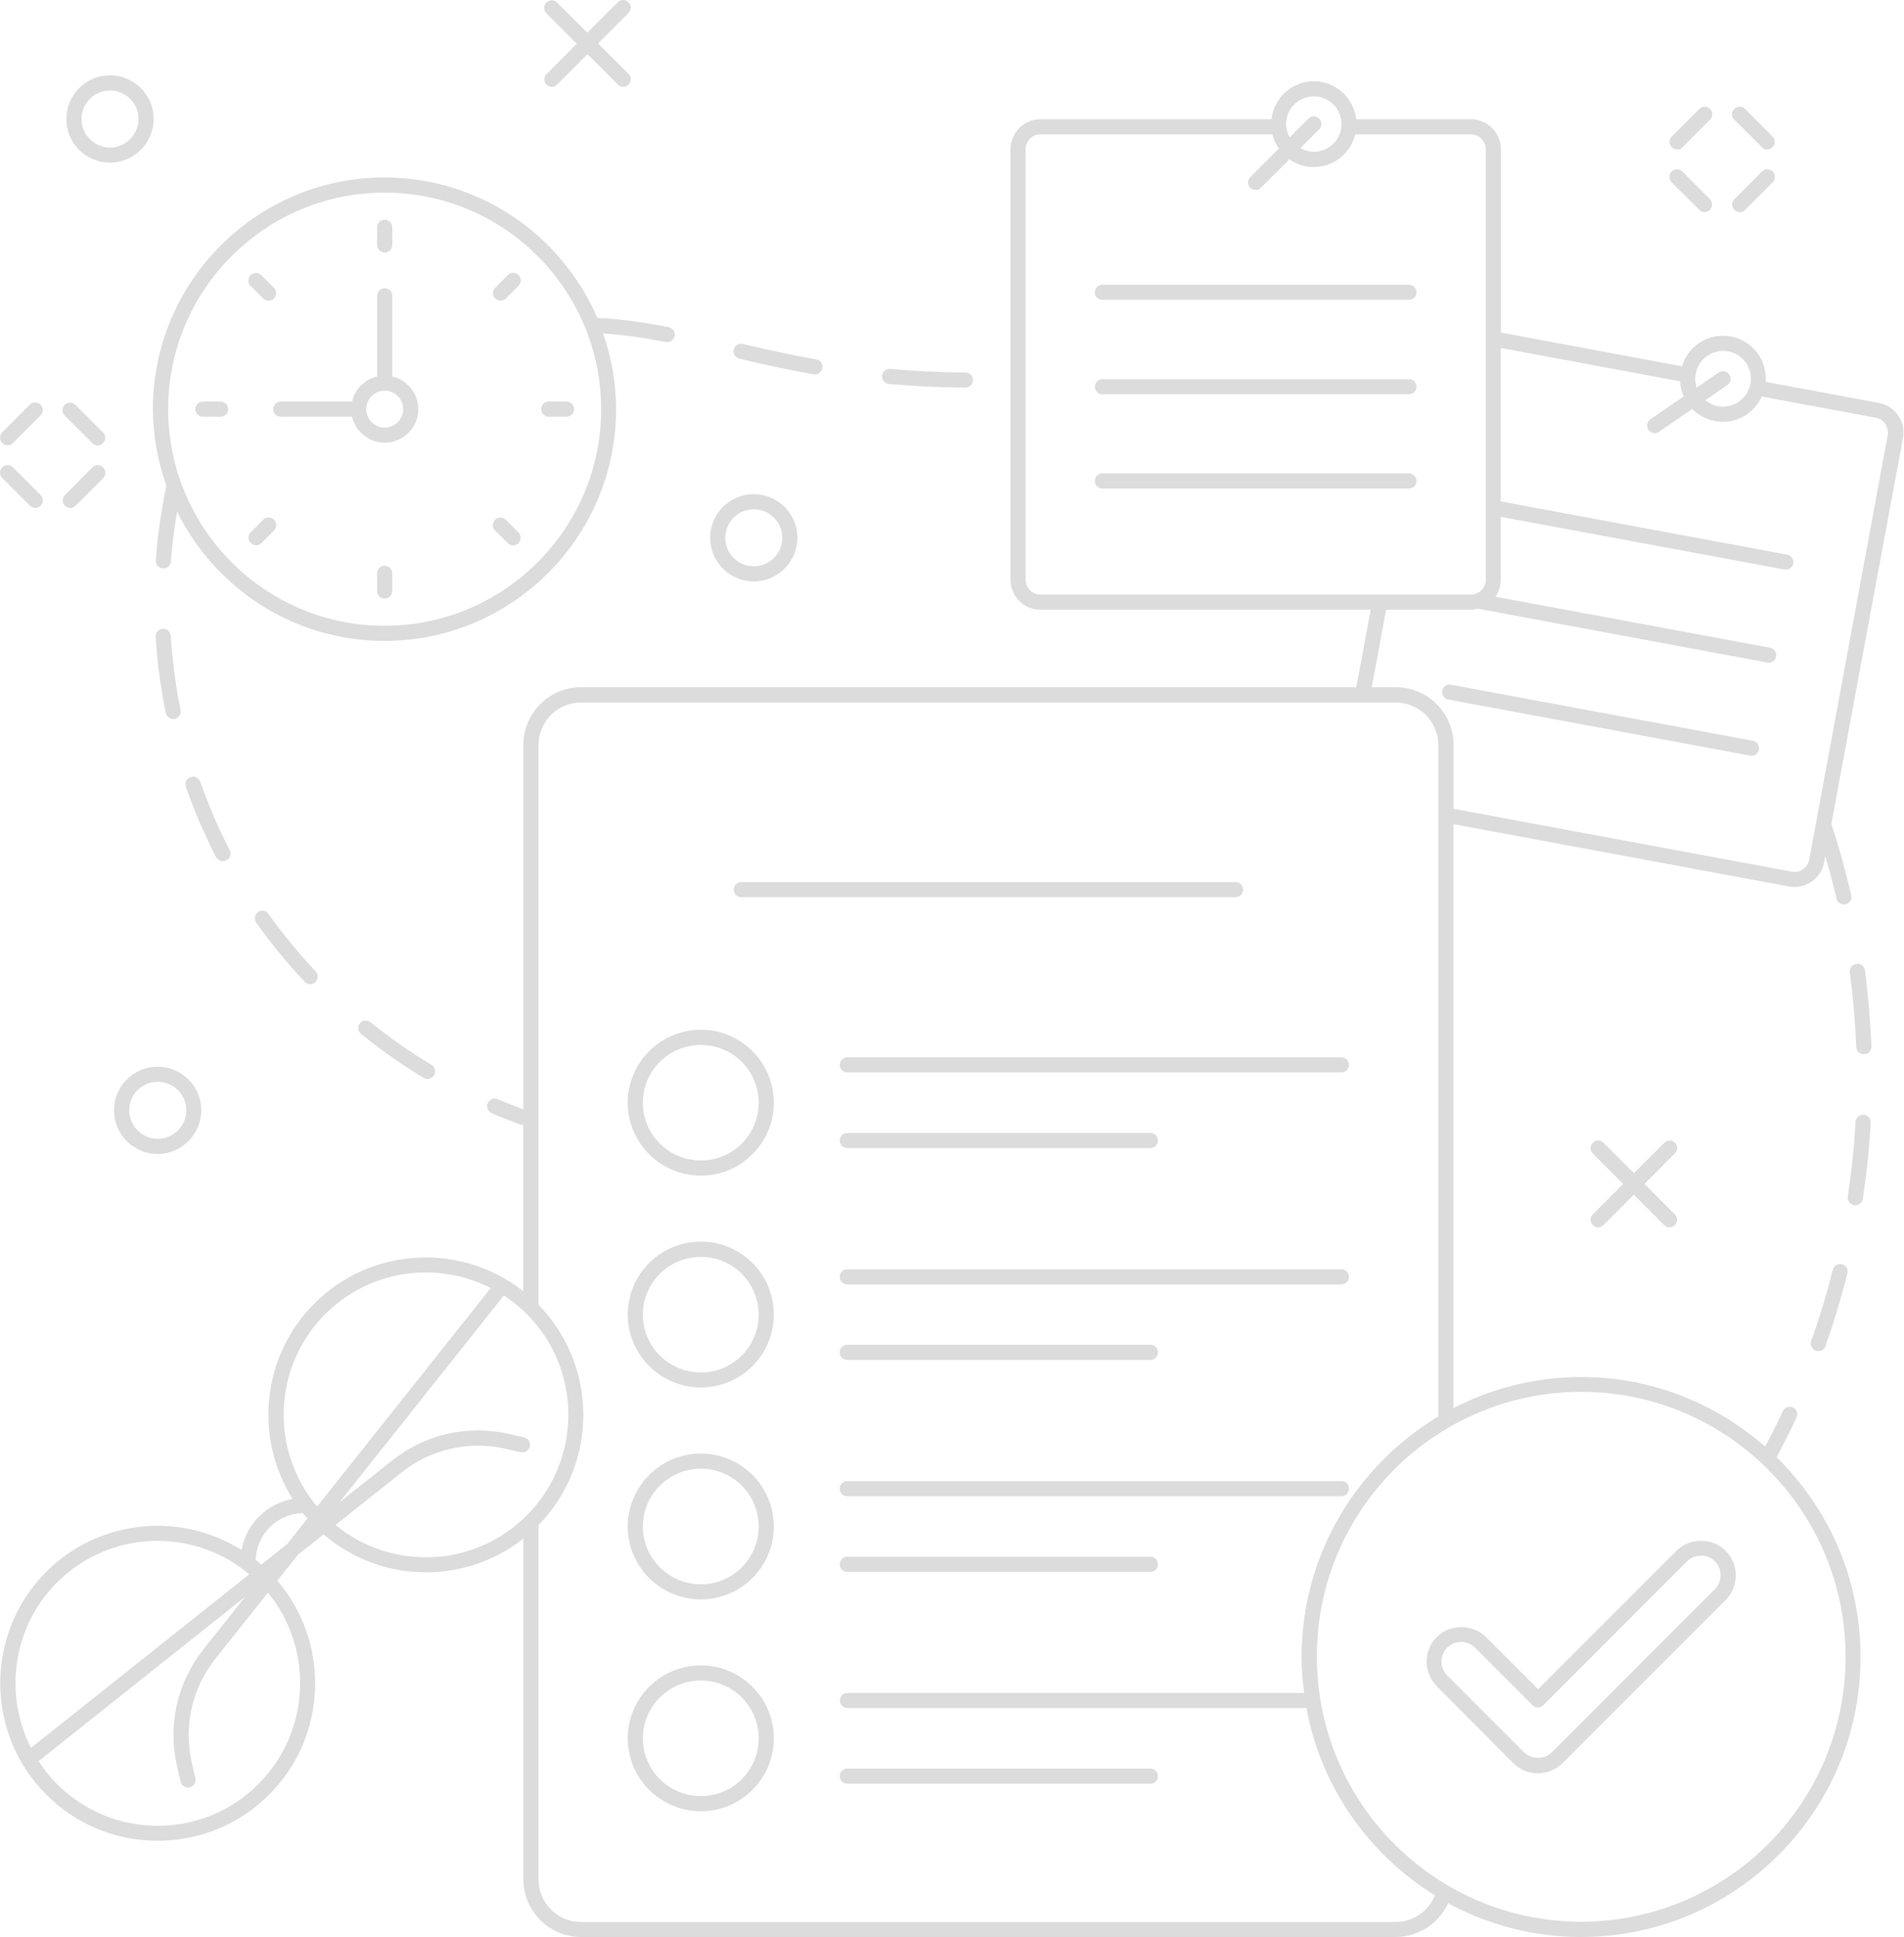 <?xml version="1.0" encoding="UTF-8"?> <svg xmlns="http://www.w3.org/2000/svg" width="1727" height="1756" viewBox="0 0 1727 1756" fill="none"> <path d="M806.677 348.127C829.583 350.185 852.765 351.282 875.671 351.419C879.375 351.419 882.53 348.401 882.53 344.561C882.53 340.72 879.512 337.703 875.671 337.703C853.176 337.565 830.269 336.468 807.774 334.411C806.853 334.3 805.92 334.376 805.029 334.635C804.138 334.894 803.309 335.33 802.591 335.917C801.873 336.504 801.281 337.23 800.851 338.052C800.421 338.873 800.161 339.773 800.087 340.698C800.013 341.622 800.126 342.552 800.421 343.432C800.715 344.311 801.184 345.122 801.799 345.816C802.415 346.51 803.164 347.072 804.002 347.469C804.84 347.867 805.75 348.09 806.677 348.127ZM670.608 325.083C692.94 330.578 715.448 335.336 738.094 339.349C738.505 339.349 738.917 339.486 739.191 339.486C742.483 339.486 745.364 337.154 745.912 333.725C746.207 331.926 745.783 330.083 744.731 328.594C743.678 327.106 742.083 326.091 740.288 325.769C730.412 324.123 720.674 322.203 710.798 320.145C698.316 317.539 685.971 314.659 673.626 311.778C672.752 311.58 671.848 311.556 670.965 311.707C670.082 311.858 669.237 312.182 668.48 312.66C667.722 313.137 667.065 313.76 666.548 314.491C666.031 315.222 665.662 316.048 665.464 316.922C665.266 317.795 665.242 318.7 665.393 319.583C665.545 320.466 665.868 321.31 666.346 322.068C666.823 322.826 667.446 323.482 668.177 323.999C668.908 324.517 669.734 324.885 670.608 325.083ZM336.06 926.694C333.042 924.362 328.79 924.773 326.458 927.654C324.126 930.534 324.538 934.924 327.418 937.255C345.387 951.795 364.59 965.237 384.205 977.171C385.302 977.857 386.537 978.131 387.772 978.131C390.103 978.131 392.298 976.897 393.67 974.839C395.59 971.547 394.63 967.432 391.338 965.375C372.135 953.853 353.617 940.822 336.06 926.694ZM234.008 826.837C230.991 829.031 230.168 833.284 232.362 836.438C245.772 855.32 260.484 873.241 276.393 890.07C277.764 891.442 279.547 892.265 281.331 892.265C282.977 892.265 284.76 891.716 285.994 890.345C288.738 887.739 288.875 883.349 286.269 880.606C270.769 864.146 256.366 846.589 243.336 828.346C241.415 825.328 237.026 824.642 234.008 826.837ZM157.058 651.813C157.47 651.813 158.018 651.813 158.43 651.676C162.133 650.99 164.602 647.286 163.779 643.583C159.253 621.499 156.372 599.004 154.863 576.509C154.589 572.668 151.434 569.65 147.594 570.062C143.753 570.336 141.01 573.628 141.147 577.332C142.656 600.376 145.673 623.557 150.337 646.189C151.023 649.481 153.903 651.813 157.058 651.813ZM202.323 780.749C203.42 780.749 204.518 780.475 205.478 779.926C206.279 779.521 206.991 778.959 207.571 778.274C208.151 777.59 208.589 776.795 208.857 775.939C209.126 775.082 209.22 774.18 209.134 773.287C209.049 772.393 208.785 771.526 208.358 770.736C198.071 750.847 189.155 729.998 181.611 708.737C180.376 705.17 176.399 703.25 172.832 704.485C169.266 705.719 167.346 709.697 168.58 713.263C176.261 735.21 185.452 756.608 196.013 777.045C197.385 779.377 199.854 780.749 202.323 780.749ZM1683.72 873.885C1680.01 874.433 1677.27 877.863 1677.82 881.566C1680.84 903.924 1682.76 926.694 1683.72 949.189C1683.85 952.892 1686.87 955.773 1690.57 955.773H1690.85C1694.69 955.636 1697.57 952.481 1697.43 948.64C1696.47 925.734 1694.55 902.415 1691.54 879.646C1690.99 875.942 1687.42 873.062 1683.72 873.885ZM1690.3 1010.64C1686.46 1010.23 1683.31 1013.38 1683.03 1017.09L1682.62 1024.63C1681.25 1044.66 1679.05 1064.82 1676.04 1084.71C1675.49 1088.41 1678.09 1091.98 1681.8 1092.53C1682.21 1092.53 1682.48 1092.66 1682.89 1092.66C1686.19 1092.66 1689.2 1090.2 1689.61 1086.9C1692.77 1066.6 1694.96 1046.03 1696.34 1025.73L1696.75 1018.05C1696.82 1017.13 1696.72 1016.22 1696.43 1015.35C1696.15 1014.47 1695.69 1013.67 1695.09 1012.98C1694.49 1012.29 1693.76 1011.73 1692.93 1011.32C1692.11 1010.92 1691.21 1010.69 1690.3 1010.64ZM1670.82 1146.16C1669.95 1145.91 1669.03 1145.85 1668.13 1145.96C1667.23 1146.08 1666.37 1146.38 1665.58 1146.84C1664.8 1147.3 1664.12 1147.92 1663.58 1148.65C1663.05 1149.38 1662.66 1150.21 1662.46 1151.1C1656.97 1172.91 1650.25 1194.85 1642.7 1216.11C1642.23 1217.79 1642.4 1219.58 1643.19 1221.13C1643.99 1222.68 1645.34 1223.87 1646.98 1224.46C1648.61 1225.05 1650.41 1225 1652.01 1224.32C1653.61 1223.63 1654.89 1222.37 1655.6 1220.78C1663.28 1199.11 1670 1176.88 1675.62 1154.53C1675.88 1153.66 1675.96 1152.75 1675.86 1151.86C1675.75 1150.96 1675.47 1150.1 1675.02 1149.31C1674.57 1148.53 1673.97 1147.85 1673.25 1147.3C1672.52 1146.76 1671.7 1146.37 1670.82 1146.16ZM1589.9 671.565L1315.7 620.676C1313.97 620.458 1312.21 620.913 1310.8 621.945C1309.39 622.978 1308.43 624.512 1308.12 626.231C1307.8 627.95 1308.15 629.725 1309.1 631.192C1310.06 632.659 1311.53 633.706 1313.23 634.118L1587.43 685.007C1587.84 685.144 1588.25 685.144 1588.66 685.144C1590.37 685.148 1592.02 684.511 1593.28 683.359C1594.55 682.206 1595.34 680.623 1595.49 678.919C1595.65 677.216 1595.16 675.516 1594.12 674.155C1593.09 672.794 1591.58 671.87 1589.9 671.565Z" fill="black" fill-opacity="0.14"></path> <path d="M1721.71 376.658C1717.59 370.623 1711.42 366.645 1704.15 365.273L1601.55 346.207C1602.3 336.663 1599.49 327.181 1593.67 319.584C1587.84 311.987 1579.41 306.812 1570 305.057C1559.72 303.137 1549.43 305.331 1540.79 311.23C1533.38 316.305 1528.31 323.575 1525.7 332.079L1361.37 301.491V135.383C1361.37 120.294 1349.17 108.087 1334.08 108.087H1230.11C1227.91 88.746 1211.59 73.658 1191.7 73.658C1171.81 73.658 1155.49 88.746 1153.29 108.087H943.704C928.753 108.087 916.545 120.294 916.545 135.383V525.483C916.545 540.571 928.753 552.779 943.704 552.779H1243.27L1230.24 623.008H526.993C498.188 623.008 474.733 646.464 474.733 675.268V1005.7C466.915 1002.82 459.096 999.803 451.415 996.511C447.986 995.003 443.871 996.649 442.362 1000.08C440.853 1003.51 442.499 1007.62 445.928 1009.13C454.158 1012.7 462.525 1015.99 471.03 1019.14C471.853 1019.42 472.538 1019.56 473.361 1019.56C473.773 1019.56 474.184 1019.28 474.596 1019.14V1170.58C418.632 1126.41 336.881 1129.97 285.17 1181.69C237.161 1229.69 230.577 1303.63 265.418 1358.9C253.907 1360.98 243.303 1366.52 235.02 1374.78C226.736 1383.04 221.168 1393.62 219.056 1405.13C163.915 1370.43 89.982 1377.01 41.974 1424.88C-13.715 1480.57 -13.715 1571.24 41.974 1626.93C68.996 1653.95 104.796 1668.76 143.066 1668.76C181.198 1668.76 217.135 1653.95 244.157 1626.93C297.24 1573.84 299.572 1489.07 251.564 1432.97L270.218 1409.52L293.537 1391C320.147 1413.91 353.204 1425.43 386.398 1425.43C417.672 1425.43 448.946 1415.14 474.733 1394.84V1703.74C474.733 1732.54 498.188 1756 526.993 1756H1265.91C1286.62 1756 1305.14 1743.79 1313.5 1725.41C1349.44 1744.89 1390.45 1756 1434.07 1756C1573.84 1756 1687.56 1642.29 1687.56 1502.52V1501.83C1687.56 1431.05 1658.34 1367.13 1611.43 1321.05C1617.74 1309.25 1623.91 1297.18 1629.53 1284.97C1631.18 1281.54 1629.67 1277.43 1626.24 1275.92C1622.81 1274.41 1618.7 1275.78 1617.19 1279.21C1612.11 1290.05 1606.63 1300.88 1601 1311.44C1556.29 1272.22 1497.99 1248.35 1434.07 1248.35C1392.37 1248.35 1353.01 1258.64 1318.3 1276.6V747.143L1622.68 803.656C1624.32 803.93 1626.11 804.067 1627.75 804.067C1633.24 804.067 1638.59 802.421 1643.11 799.267C1649.15 795.152 1653.26 788.979 1654.5 781.709L1655.6 775.948C1659.3 788.705 1662.73 801.598 1665.75 814.629C1666.43 817.784 1669.31 819.979 1672.47 819.979C1673.02 819.979 1673.43 819.979 1673.98 819.841C1677.68 819.019 1680.01 815.315 1679.19 811.612C1674.11 789.802 1668.08 767.993 1661.08 746.869L1726.1 396.958C1727.33 389.826 1725.82 382.556 1721.71 376.658ZM1548.61 322.614C1554.13 318.806 1560.93 317.328 1567.54 318.499C1574.12 319.734 1579.88 323.437 1583.72 329.061C1587.56 334.685 1588.93 341.406 1587.7 347.99C1585.09 361.707 1571.92 370.623 1558.21 368.291C1553.82 367.468 1549.98 365.41 1546.82 362.804L1566.71 349.087C1569.87 346.893 1570.69 342.641 1568.5 339.486C1566.3 336.331 1562.05 335.508 1558.89 337.703L1539 351.419C1537.23 346.229 1537.2 340.599 1538.94 335.395C1540.67 330.191 1544.07 325.7 1548.61 322.614ZM1191.7 87.375C1198.36 87.375 1204.74 90.019 1209.45 94.727C1214.16 99.434 1216.8 105.819 1216.8 112.476C1216.8 119.133 1214.16 125.518 1209.45 130.225C1204.74 134.933 1198.36 137.577 1191.7 137.577C1187.31 137.577 1183.2 136.343 1179.49 134.285L1196.5 117.277C1199.24 114.533 1199.24 110.281 1196.5 107.538C1193.76 104.795 1189.51 104.795 1186.76 107.538L1169.75 124.547C1167.7 120.98 1166.46 116.865 1166.46 112.339C1166.6 98.622 1177.85 87.375 1191.7 87.375ZM930.262 525.483V135.383C930.262 127.839 936.297 121.803 943.704 121.803H1154.12C1155.21 126.467 1157.27 130.856 1159.88 134.697L1134.09 160.484C1131.35 163.227 1131.35 167.48 1134.09 170.223C1134.71 170.87 1135.46 171.385 1136.28 171.737C1137.11 172.089 1137.99 172.27 1138.89 172.27C1139.79 172.27 1140.68 172.089 1141.5 171.737C1142.33 171.385 1143.07 170.87 1143.69 170.223L1169.48 144.436C1174.64 148.053 1180.61 150.354 1186.86 151.138C1193.12 151.922 1199.47 151.165 1205.37 148.934C1211.26 146.703 1216.52 143.065 1220.69 138.336C1224.86 133.608 1227.81 127.932 1229.28 121.803H1334.08C1341.62 121.803 1347.66 127.839 1347.66 135.383V525.483C1347.66 533.027 1341.62 539.063 1334.08 539.063H943.704C936.297 539.063 930.262 533.027 930.262 525.483ZM295.045 1191.29C307.034 1179.29 321.277 1169.78 336.955 1163.3C352.633 1156.83 369.436 1153.52 386.398 1153.57C406.562 1153.57 426.725 1158.37 445.105 1167.69L287.639 1365.76C244.843 1315.01 247.312 1239.02 295.045 1191.29ZM274.608 1371.66C275.979 1373.31 277.488 1374.95 278.86 1376.6L260.342 1399.92L237.024 1418.43C235.378 1416.93 233.732 1415.42 231.949 1414.04C232.319 1402.87 236.941 1392.27 244.869 1384.39C252.798 1376.51 263.435 1371.96 274.608 1371.66ZM51.713 1434.62C63.701 1422.62 77.944 1413.11 93.622 1406.64C109.3 1400.16 126.104 1396.85 143.066 1396.9C172.693 1396.9 202.184 1407.05 226.051 1427.21L28.12 1584.54C3.43 1536.12 11.249 1475.08 51.713 1434.62ZM234.418 1617.33C210.003 1641.74 177.631 1655.18 143.066 1655.18C108.5 1655.18 76.129 1641.74 51.713 1617.33C45.266 1610.88 39.779 1604.02 34.979 1596.61L222.485 1447.51L184.627 1495.11C160.76 1525.15 151.981 1563.69 160.486 1601L163.778 1615.13C164.463 1618.29 167.344 1620.48 170.499 1620.48C171.047 1620.48 171.459 1620.48 172.008 1620.34C175.711 1619.52 178.043 1615.82 177.22 1612.11L173.928 1597.98C166.384 1564.79 174.202 1530.36 195.463 1503.61L243.06 1443.81C284.621 1494.7 281.74 1569.87 234.418 1617.33ZM304.373 1382.5L364.177 1334.9C377.268 1324.43 392.556 1317.06 408.897 1313.33C425.239 1309.6 442.211 1309.61 458.547 1313.37L472.676 1316.66C474.414 1316.95 476.197 1316.56 477.659 1315.57C479.12 1314.59 480.15 1313.08 480.536 1311.36C480.922 1309.64 480.635 1307.84 479.735 1306.33C478.834 1304.81 477.388 1303.7 475.693 1303.21L461.565 1299.92C424.256 1291.42 385.575 1300.2 355.673 1324.06L307.939 1361.92L457.039 1174.42C464.308 1179.22 471.304 1184.84 477.751 1191.15C528.091 1241.49 528.091 1323.52 477.751 1373.86C430.291 1421.45 354.987 1424.2 304.373 1382.5ZM1673.98 1501.69V1502.38C1673.98 1634.61 1566.44 1742.15 1434.21 1742.15C1301.98 1742.15 1194.44 1634.61 1194.44 1501.56C1194.44 1369.33 1301.98 1261.79 1434.21 1261.79C1566.44 1261.79 1673.98 1369.47 1673.98 1501.69ZM1180.59 1502.38C1180.59 1513.35 1181.55 1524.05 1182.92 1534.75H768.68C764.839 1534.75 761.822 1537.77 761.822 1541.61C761.822 1545.45 764.839 1548.47 768.68 1548.47H1184.98C1198.15 1620.21 1241.63 1681.24 1301.57 1718.28C1298.69 1725.38 1293.76 1731.47 1287.41 1735.77C1281.06 1740.07 1273.57 1742.38 1265.91 1742.42H526.993C505.733 1742.42 488.45 1725.14 488.45 1703.88V1382.63C542.63 1327.22 542.63 1238.34 488.45 1182.92V675.406C488.45 654.145 505.733 636.862 526.993 636.862H1265.91C1287.17 636.862 1304.59 654.145 1304.59 675.406V1284.15C1230.52 1328.59 1180.59 1409.52 1180.59 1502.38ZM1647.09 746.595L1641.06 779.377C1640.37 782.944 1638.45 785.962 1635.43 788.019C1632.41 790.076 1628.85 790.762 1625.28 790.214L1318.44 733.29V675.268C1318.44 646.464 1294.99 623.008 1266.04 623.008H1244.23L1257.27 552.779H1334.08C1336.41 552.779 1338.61 552.368 1340.66 551.819C1340.8 551.819 1340.94 551.956 1341.21 551.956L1603.06 600.65C1603.47 600.787 1603.88 600.787 1604.3 600.787C1606.01 600.791 1607.66 600.154 1608.92 599.002C1610.18 597.849 1610.97 596.266 1611.13 594.562C1611.28 592.859 1610.79 591.159 1609.76 589.798C1608.72 588.437 1607.21 587.513 1605.53 587.208L1356.44 540.983C1359.45 536.594 1361.24 531.244 1361.24 525.483V468.559L1618.56 516.293C1618.97 516.43 1619.38 516.43 1619.8 516.43C1621.51 516.434 1623.16 515.796 1624.42 514.644C1625.68 513.492 1626.47 511.909 1626.63 510.205C1626.78 508.502 1626.29 506.802 1625.26 505.441C1624.22 504.08 1622.71 503.156 1621.03 502.851L1361.24 454.568V315.482L1523.92 345.658C1524.19 350.459 1525.29 355.123 1527.21 359.375L1497.03 380.087C1495.82 380.918 1494.9 382.114 1494.41 383.502C1493.92 384.891 1493.89 386.399 1494.32 387.806C1494.75 389.214 1495.62 390.448 1496.79 391.33C1497.97 392.211 1499.4 392.693 1500.87 392.706C1502.24 392.706 1503.62 392.295 1504.71 391.472L1534.89 370.76C1540.24 376.246 1547.37 380.224 1555.46 381.733C1557.8 382.145 1560.27 382.419 1562.6 382.419C1577.82 382.419 1591.68 373.366 1597.99 359.512L1701.41 378.715C1704.98 379.401 1708.13 381.322 1710.05 384.339C1711.97 387.357 1712.79 390.923 1712.25 394.489L1647.09 746.595Z" fill="black" fill-opacity="0.14"></path> <path d="M635.763 933.552C599.14 933.552 569.375 963.18 569.375 999.666C569.375 1036.15 599.14 1065.78 635.763 1065.78C672.249 1065.78 701.877 1036.15 701.877 999.666C701.877 963.18 672.249 933.552 635.763 933.552ZM635.763 1052.06C606.684 1052.06 583.091 1028.61 583.091 999.666C583.091 970.724 606.684 947.269 635.763 947.269C649.66 947.269 662.987 952.789 672.814 962.616C682.64 972.442 688.16 985.77 688.16 999.666C688.16 1013.56 682.64 1026.89 672.814 1036.72C662.987 1046.54 649.66 1052.06 635.763 1052.06ZM635.763 1125.58C599.14 1125.58 569.375 1155.21 569.375 1191.7C569.375 1228.18 599.14 1257.81 635.763 1257.81C672.249 1257.81 701.877 1228.18 701.877 1191.7C701.877 1155.21 672.249 1125.58 635.763 1125.58ZM635.763 1244.23C606.684 1244.23 583.091 1220.78 583.091 1191.84C583.091 1162.89 606.684 1139.44 635.763 1139.44C649.66 1139.44 662.987 1144.96 672.814 1154.79C682.64 1164.61 688.16 1177.94 688.16 1191.84C688.16 1205.73 682.64 1219.06 672.814 1228.89C662.987 1238.71 649.66 1244.23 635.763 1244.23ZM635.763 1317.75C599.14 1317.75 569.375 1347.38 569.375 1383.87C569.375 1420.35 599.14 1449.98 635.763 1449.98C672.249 1449.98 701.877 1420.35 701.877 1383.87C701.877 1347.38 672.249 1317.75 635.763 1317.75ZM635.763 1436.27C606.684 1436.27 583.091 1412.81 583.091 1383.87C583.091 1354.93 606.684 1331.47 635.763 1331.47C649.66 1331.47 662.987 1336.99 672.814 1346.82C682.64 1356.64 688.16 1369.97 688.16 1383.87C688.16 1397.77 682.64 1411.09 672.814 1420.92C662.987 1430.75 649.66 1436.27 635.763 1436.27ZM635.763 1509.79C599.14 1509.79 569.375 1539.41 569.375 1575.9C569.375 1612.39 599.14 1642.02 635.763 1642.02C672.249 1642.02 701.877 1612.39 701.877 1575.9C701.877 1539.41 672.249 1509.79 635.763 1509.79ZM635.763 1628.3C606.684 1628.3 583.091 1604.84 583.091 1575.9C583.091 1546.96 606.684 1523.5 635.763 1523.5C649.66 1523.5 662.987 1529.02 672.814 1538.85C682.64 1548.68 688.16 1562 688.16 1575.9C688.16 1589.8 682.64 1603.13 672.814 1612.95C662.987 1622.78 649.66 1628.3 635.763 1628.3ZM768.54 1040.82H1043.42C1047.26 1040.82 1050.28 1037.8 1050.28 1033.96C1050.28 1030.12 1047.26 1027.1 1043.42 1027.1H768.54C764.699 1027.1 761.681 1030.12 761.681 1033.96C761.681 1037.8 764.836 1040.82 768.54 1040.82ZM1216.8 958.516H768.54C764.699 958.516 761.681 961.534 761.681 965.375C761.681 969.215 764.699 972.233 768.54 972.233H1216.66C1220.5 972.233 1223.52 969.215 1223.52 965.375C1223.52 961.534 1220.64 958.516 1216.8 958.516ZM768.54 1232.85H1043.42C1047.26 1232.85 1050.28 1229.83 1050.28 1225.99C1050.28 1222.15 1047.26 1219.13 1043.42 1219.13H768.54C764.699 1219.13 761.681 1222.15 761.681 1225.99C761.681 1229.83 764.836 1232.85 768.54 1232.85ZM1216.8 1150.69H768.54C764.699 1150.69 761.681 1153.7 761.681 1157.54C761.681 1161.39 764.699 1164.4 768.54 1164.4H1216.66C1220.5 1164.4 1223.52 1161.39 1223.52 1157.54C1223.52 1153.7 1220.64 1150.69 1216.8 1150.69ZM1043.56 1411.3H768.54C764.699 1411.3 761.681 1414.32 761.681 1418.16C761.681 1422 764.699 1425.02 768.54 1425.02H1043.42C1047.26 1425.02 1050.28 1422 1050.28 1418.16C1050.28 1414.32 1047.26 1411.3 1043.56 1411.3ZM1216.8 1342.72H768.54C764.699 1342.72 761.681 1345.74 761.681 1349.58C761.681 1353.42 764.699 1356.44 768.54 1356.44H1216.66C1220.5 1356.44 1223.52 1353.42 1223.52 1349.58C1223.52 1345.74 1220.64 1342.72 1216.8 1342.72ZM768.54 1617.05H1043.42C1047.26 1617.05 1050.28 1614.03 1050.28 1610.19C1050.28 1606.35 1047.26 1603.33 1043.42 1603.33H768.54C764.699 1603.33 761.681 1606.35 761.681 1610.19C761.681 1614.03 764.836 1617.05 768.54 1617.05ZM1127.5 806.536C1127.5 802.696 1124.49 799.678 1120.65 799.678H672.386C668.546 799.678 665.528 802.696 665.528 806.536C665.528 810.377 668.546 813.395 672.386 813.395H1120.51C1124.35 813.395 1127.5 810.24 1127.5 806.536ZM1372.62 1598.4C1378.65 1604.29 1386.47 1607.59 1394.98 1607.59C1403.48 1607.59 1411.3 1604.29 1417.34 1598.4L1565.2 1450.53C1571.1 1444.63 1574.39 1436.68 1574.39 1428.17C1574.39 1419.81 1571.1 1411.85 1565.2 1405.82C1553.27 1393.88 1532.42 1393.88 1520.62 1405.82L1395.11 1531.32L1347.79 1484C1335.86 1472.07 1315.01 1472.07 1303.21 1484C1297.31 1489.9 1294.02 1497.85 1294.02 1506.36C1294.02 1514.72 1297.31 1522.68 1303.21 1528.72L1372.62 1598.4ZM1312.68 1493.74C1316.11 1490.31 1320.5 1488.53 1325.3 1488.53C1330.1 1488.53 1334.49 1490.45 1337.92 1493.74L1390.04 1545.86C1392.78 1548.61 1397.03 1548.61 1399.78 1545.86L1530.22 1415.42C1536.94 1408.7 1548.74 1408.7 1555.46 1415.42C1558.89 1418.85 1560.67 1423.24 1560.67 1428.04C1560.67 1432.84 1558.75 1437.23 1555.46 1440.66L1407.6 1588.52C1400.88 1595.24 1389.08 1595.24 1382.36 1588.52L1312.68 1518.84C1309.36 1515.51 1307.49 1510.99 1307.49 1506.29C1307.49 1501.58 1309.36 1497.07 1312.68 1493.74ZM1277.97 258.146H999.939C996.098 258.146 993.081 261.164 993.081 265.005C993.081 268.845 996.098 271.863 999.939 271.863H1277.97C1281.82 271.863 1284.83 268.845 1284.83 265.005C1284.83 261.164 1281.68 258.146 1277.97 258.146ZM1277.97 343.738H999.939C996.098 343.738 993.081 346.756 993.081 350.596C993.081 354.437 996.098 357.455 999.939 357.455H1277.97C1281.82 357.455 1284.83 354.437 1284.83 350.596C1284.83 346.756 1281.68 343.738 1277.97 343.738ZM1277.97 429.192H999.939C996.098 429.192 993.081 432.21 993.081 436.051C993.081 439.891 996.098 442.909 999.939 442.909H1277.97C1281.82 442.909 1284.83 439.891 1284.83 436.051C1284.83 432.21 1281.68 429.192 1277.97 429.192ZM150.881 440.44C146.217 462.524 142.925 485.156 141.279 507.926C141.005 511.766 143.885 514.921 147.589 515.333H148.138C151.704 515.333 154.722 512.589 154.996 509.023C156.093 493.798 158.151 478.709 160.62 463.758C194.911 533.164 266.238 581.035 348.674 581.035C464.58 581.035 558.813 486.802 558.813 370.897C558.813 346.893 554.561 323.849 547.017 302.314C564.162 303.411 582.405 305.88 603.803 309.995C605.582 310.319 607.417 309.943 608.925 308.947C610.433 307.95 611.497 306.409 611.896 304.646C612.234 302.846 611.847 300.985 610.82 299.469C609.792 297.953 608.207 296.905 606.409 296.553C581.994 291.752 561.282 289.146 541.804 288.186C509.57 213.43 435.226 160.896 348.674 160.896C232.906 160.896 138.673 255.129 138.673 370.897C138.81 395.312 143.2 418.631 150.881 440.44ZM348.812 174.612C457.173 174.612 545.233 262.673 545.233 370.897C545.233 479.258 457.173 567.319 348.812 567.319C240.587 567.319 152.527 479.258 152.527 370.897C152.527 262.673 240.587 174.612 348.812 174.612Z" fill="black" fill-opacity="0.14"></path> <path d="M348.951 228.93C352.791 228.93 355.809 225.913 355.809 222.072V206.023C355.809 202.183 352.791 199.165 348.951 199.165C345.11 199.165 342.092 202.32 342.092 206.023V222.072C342.092 225.913 345.11 228.93 348.951 228.93ZM348.951 512.864C345.11 512.864 342.092 515.882 342.092 519.722V535.771C342.092 539.611 345.11 542.629 348.951 542.629C352.791 542.629 355.809 539.611 355.809 535.771V519.722C355.809 516.019 352.654 512.864 348.951 512.864ZM238.806 270.629C239.427 271.276 240.172 271.791 240.997 272.143C241.822 272.495 242.71 272.676 243.607 272.676C244.504 272.676 245.392 272.495 246.217 272.143C247.042 271.791 247.787 271.276 248.408 270.629C251.151 267.885 251.151 263.633 248.408 260.89L237.023 249.505C234.28 246.762 230.028 246.762 227.284 249.505C224.541 252.248 224.541 256.501 227.284 259.244L238.806 270.629ZM460.604 492.426C461.225 493.074 461.97 493.589 462.795 493.94C463.62 494.292 464.508 494.474 465.405 494.474C466.301 494.474 467.189 494.292 468.014 493.94C468.839 493.589 469.584 493.074 470.205 492.426C472.949 489.683 472.949 485.431 470.205 482.687L458.821 471.303C456.077 468.559 451.825 468.559 449.082 471.303C446.338 474.046 446.338 478.298 449.082 481.041L460.604 492.426ZM200.125 364.039H184.077C180.236 364.039 177.219 367.056 177.219 370.897C177.219 374.738 180.236 377.755 184.077 377.755H200.125C203.966 377.755 206.984 374.738 206.984 370.897C206.984 367.056 203.829 364.039 200.125 364.039ZM497.776 377.755H513.824C517.665 377.755 520.682 374.738 520.682 370.897C520.682 367.056 517.665 364.039 513.824 364.039H497.776C493.935 364.039 490.917 367.056 490.917 370.897C490.917 374.738 493.935 377.755 497.776 377.755ZM232.359 494.347C234.143 494.347 235.926 493.661 237.16 492.289L248.545 480.904C251.288 478.161 251.288 473.909 248.545 471.166C245.802 468.422 241.549 468.422 238.806 471.166L227.421 482.55C224.678 485.294 224.678 489.546 227.421 492.289C228.793 493.661 230.576 494.347 232.359 494.347ZM454.157 272.549C455.94 272.549 457.723 271.863 458.958 270.492L470.342 259.107C473.086 256.363 473.086 252.111 470.342 249.368C467.599 246.625 463.347 246.625 460.604 249.368L449.219 260.89C446.476 263.633 446.476 267.885 449.219 270.629C450.591 271.863 452.374 272.549 454.157 272.549ZM247.859 370.897C247.859 374.738 250.877 377.755 254.717 377.755H319.323C322.477 391.198 334.548 401.348 348.951 401.348C365.685 401.348 379.401 387.631 379.401 370.897C379.401 356.495 369.251 344.424 355.809 341.269V268.16C355.809 264.319 352.791 261.301 348.951 261.301C345.11 261.301 342.092 264.319 342.092 268.16V341.269C330.845 343.875 321.929 352.791 319.323 364.039H254.717C250.877 364.039 247.859 367.194 247.859 370.897ZM348.951 354.163C358.141 354.163 365.685 361.707 365.685 370.897C365.685 380.087 358.141 387.631 348.951 387.631C339.76 387.631 332.216 380.087 332.216 370.897C332.216 361.707 339.623 354.163 348.951 354.163ZM495.718 76.676C496.339 77.323 497.084 77.838 497.909 78.19C498.735 78.542 499.622 78.723 500.519 78.723C501.416 78.723 502.304 78.542 503.129 78.19C503.954 77.838 504.699 77.323 505.32 76.676L532.89 49.105L560.461 76.676C561.081 77.323 561.827 77.838 562.652 78.19C563.477 78.542 564.365 78.723 565.261 78.723C566.158 78.723 567.046 78.542 567.871 78.19C568.696 77.838 569.441 77.323 570.062 76.676C572.806 73.933 572.806 69.68 570.062 66.937L542.492 39.367L570.062 11.796C572.806 9.053 572.806 4.801 570.062 2.057C567.319 -0.686 563.067 -0.686 560.323 2.057L532.753 29.628L505.32 2.332C502.577 -0.411 498.324 -0.411 495.581 2.332C492.838 5.075 492.838 9.327 495.581 12.071L523.151 39.641L495.718 67.074C492.975 69.68 492.975 74.07 495.718 76.676ZM1519.39 1036.02C1516.65 1033.27 1512.39 1033.27 1509.65 1036.02L1482.08 1063.59L1454.51 1036.02C1451.77 1033.27 1447.51 1033.27 1444.77 1036.02C1442.03 1038.76 1442.03 1043.01 1444.77 1045.75L1472.34 1073.32L1444.77 1100.89C1442.03 1103.64 1442.03 1107.89 1444.77 1110.63C1445.39 1111.28 1446.14 1111.8 1446.96 1112.15C1447.79 1112.5 1448.67 1112.68 1449.57 1112.68C1450.47 1112.68 1451.36 1112.5 1452.18 1112.15C1453.01 1111.8 1453.75 1111.28 1454.37 1110.63L1481.94 1083.06L1509.51 1110.63C1510.13 1111.28 1510.88 1111.8 1511.7 1112.15C1512.53 1112.5 1513.42 1112.68 1514.31 1112.68C1515.21 1112.68 1516.1 1112.5 1516.92 1112.15C1517.75 1111.8 1518.49 1111.28 1519.11 1110.63C1521.86 1107.89 1521.86 1103.64 1519.11 1100.89L1491.54 1073.32L1519.11 1045.75C1521.99 1043.01 1522 1038.62 1519.39 1036.02ZM99.72 147.454C121.529 147.454 139.361 129.622 139.361 107.813C139.361 86.003 121.529 68.309 99.72 68.309C77.91 68.309 60.216 86.003 60.216 107.813C60.216 129.759 77.91 147.454 99.72 147.454ZM99.72 82.025C113.985 82.025 125.644 93.547 125.644 107.813C125.644 122.078 113.985 133.737 99.72 133.737C85.454 133.737 73.933 122.078 73.933 107.813C73.933 93.547 85.592 82.025 99.72 82.025ZM103.423 1006.52C103.423 1028.33 121.118 1046.17 142.927 1046.17C164.736 1046.17 182.568 1028.33 182.568 1006.52C182.568 984.715 164.736 967.021 142.927 967.021C121.255 967.021 103.423 984.715 103.423 1006.52ZM143.064 980.737C157.329 980.737 168.989 992.259 168.989 1006.52C168.989 1020.79 157.329 1032.45 143.064 1032.45C128.799 1032.45 117.277 1020.79 117.277 1006.52C117.14 992.259 128.799 980.737 143.064 980.737ZM683.636 527.129C705.445 527.129 723.277 509.298 723.277 487.488C723.277 465.679 705.445 447.984 683.636 447.984C661.826 447.984 644.132 465.679 644.132 487.488C644.132 509.298 661.826 527.129 683.636 527.129ZM683.636 461.701C697.901 461.701 709.56 473.223 709.56 487.488C709.56 501.754 697.901 513.413 683.636 513.413C669.371 513.413 657.849 501.754 657.849 487.488C657.849 473.223 669.371 461.701 683.636 461.701ZM6.995 403.68C8.779 403.68 10.562 402.994 11.796 401.622L36.761 376.658C39.504 373.915 39.504 369.663 36.761 366.919C34.017 364.176 29.765 364.176 27.022 366.919L2.057 391.883C-0.686 394.627 -0.686 398.879 2.057 401.622C3.566 402.994 5.349 403.68 6.995 403.68ZM63.782 460.467C65.565 460.467 67.349 459.781 68.583 458.409L93.547 433.445C96.291 430.702 96.291 426.449 93.547 423.706C90.804 420.963 86.552 420.963 83.808 423.706L58.981 448.807C58.008 449.753 57.34 450.969 57.065 452.298C56.789 453.626 56.918 455.007 57.434 456.262C57.951 457.517 58.832 458.589 59.964 459.338C61.095 460.087 62.425 460.48 63.782 460.467ZM27.159 458.409C27.78 459.056 28.525 459.571 29.35 459.923C30.175 460.275 31.063 460.456 31.96 460.456C32.857 460.456 33.744 460.275 34.569 459.923C35.394 459.571 36.14 459.056 36.761 458.409C39.504 455.666 39.504 451.414 36.761 448.67L11.796 423.706C9.053 420.963 4.801 420.963 2.057 423.706C-0.686 426.449 -0.686 430.702 2.057 433.445L27.159 458.409ZM83.808 401.759C84.429 402.407 85.175 402.922 86 403.274C86.825 403.625 87.712 403.807 88.609 403.807C89.506 403.807 90.394 403.625 91.219 403.274C92.044 402.922 92.789 402.407 93.41 401.759C96.153 399.016 96.153 394.764 93.41 392.021L68.446 367.056C65.703 364.313 61.45 364.313 58.707 367.056C55.964 369.8 55.964 374.052 58.707 376.795L83.808 401.759ZM1521.31 135.52C1523.09 135.52 1524.88 134.834 1526.11 133.463L1551.07 108.498C1553.82 105.755 1553.82 101.503 1551.07 98.76C1548.33 96.016 1544.08 96.016 1541.34 98.76L1516.37 123.724C1513.63 126.467 1513.63 130.719 1516.37 133.463C1517.74 134.834 1519.53 135.52 1521.31 135.52ZM1578.1 192.307C1579.88 192.307 1581.66 191.621 1582.9 190.249L1607.86 165.285C1610.6 162.542 1610.6 158.29 1607.86 155.546C1605.12 152.803 1600.87 152.803 1598.12 155.546L1573.16 180.511C1570.41 183.254 1570.41 187.506 1573.16 190.249C1574.53 191.621 1576.31 192.307 1578.1 192.307ZM1541.34 190.249C1541.96 190.897 1542.7 191.412 1543.53 191.763C1544.35 192.115 1545.24 192.297 1546.14 192.297C1547.03 192.297 1547.92 192.115 1548.75 191.763C1549.57 191.412 1550.32 190.897 1550.94 190.249C1553.68 187.506 1553.68 183.254 1550.94 180.511L1525.97 155.546C1523.23 152.803 1518.98 152.803 1516.23 155.546C1513.49 158.29 1513.49 162.542 1516.23 165.285L1541.34 190.249ZM1598.12 133.463C1598.74 134.11 1599.49 134.625 1600.31 134.977C1601.14 135.328 1602.03 135.51 1602.92 135.51C1603.82 135.51 1604.71 135.328 1605.53 134.977C1606.36 134.625 1607.1 134.11 1607.72 133.463C1610.47 130.719 1610.47 126.467 1607.72 123.724L1582.76 98.76C1580.02 96.016 1575.76 96.016 1573.02 98.76C1570.28 101.503 1570.28 105.755 1573.02 108.498L1598.12 133.463Z" fill="black" fill-opacity="0.14"></path> </svg> 